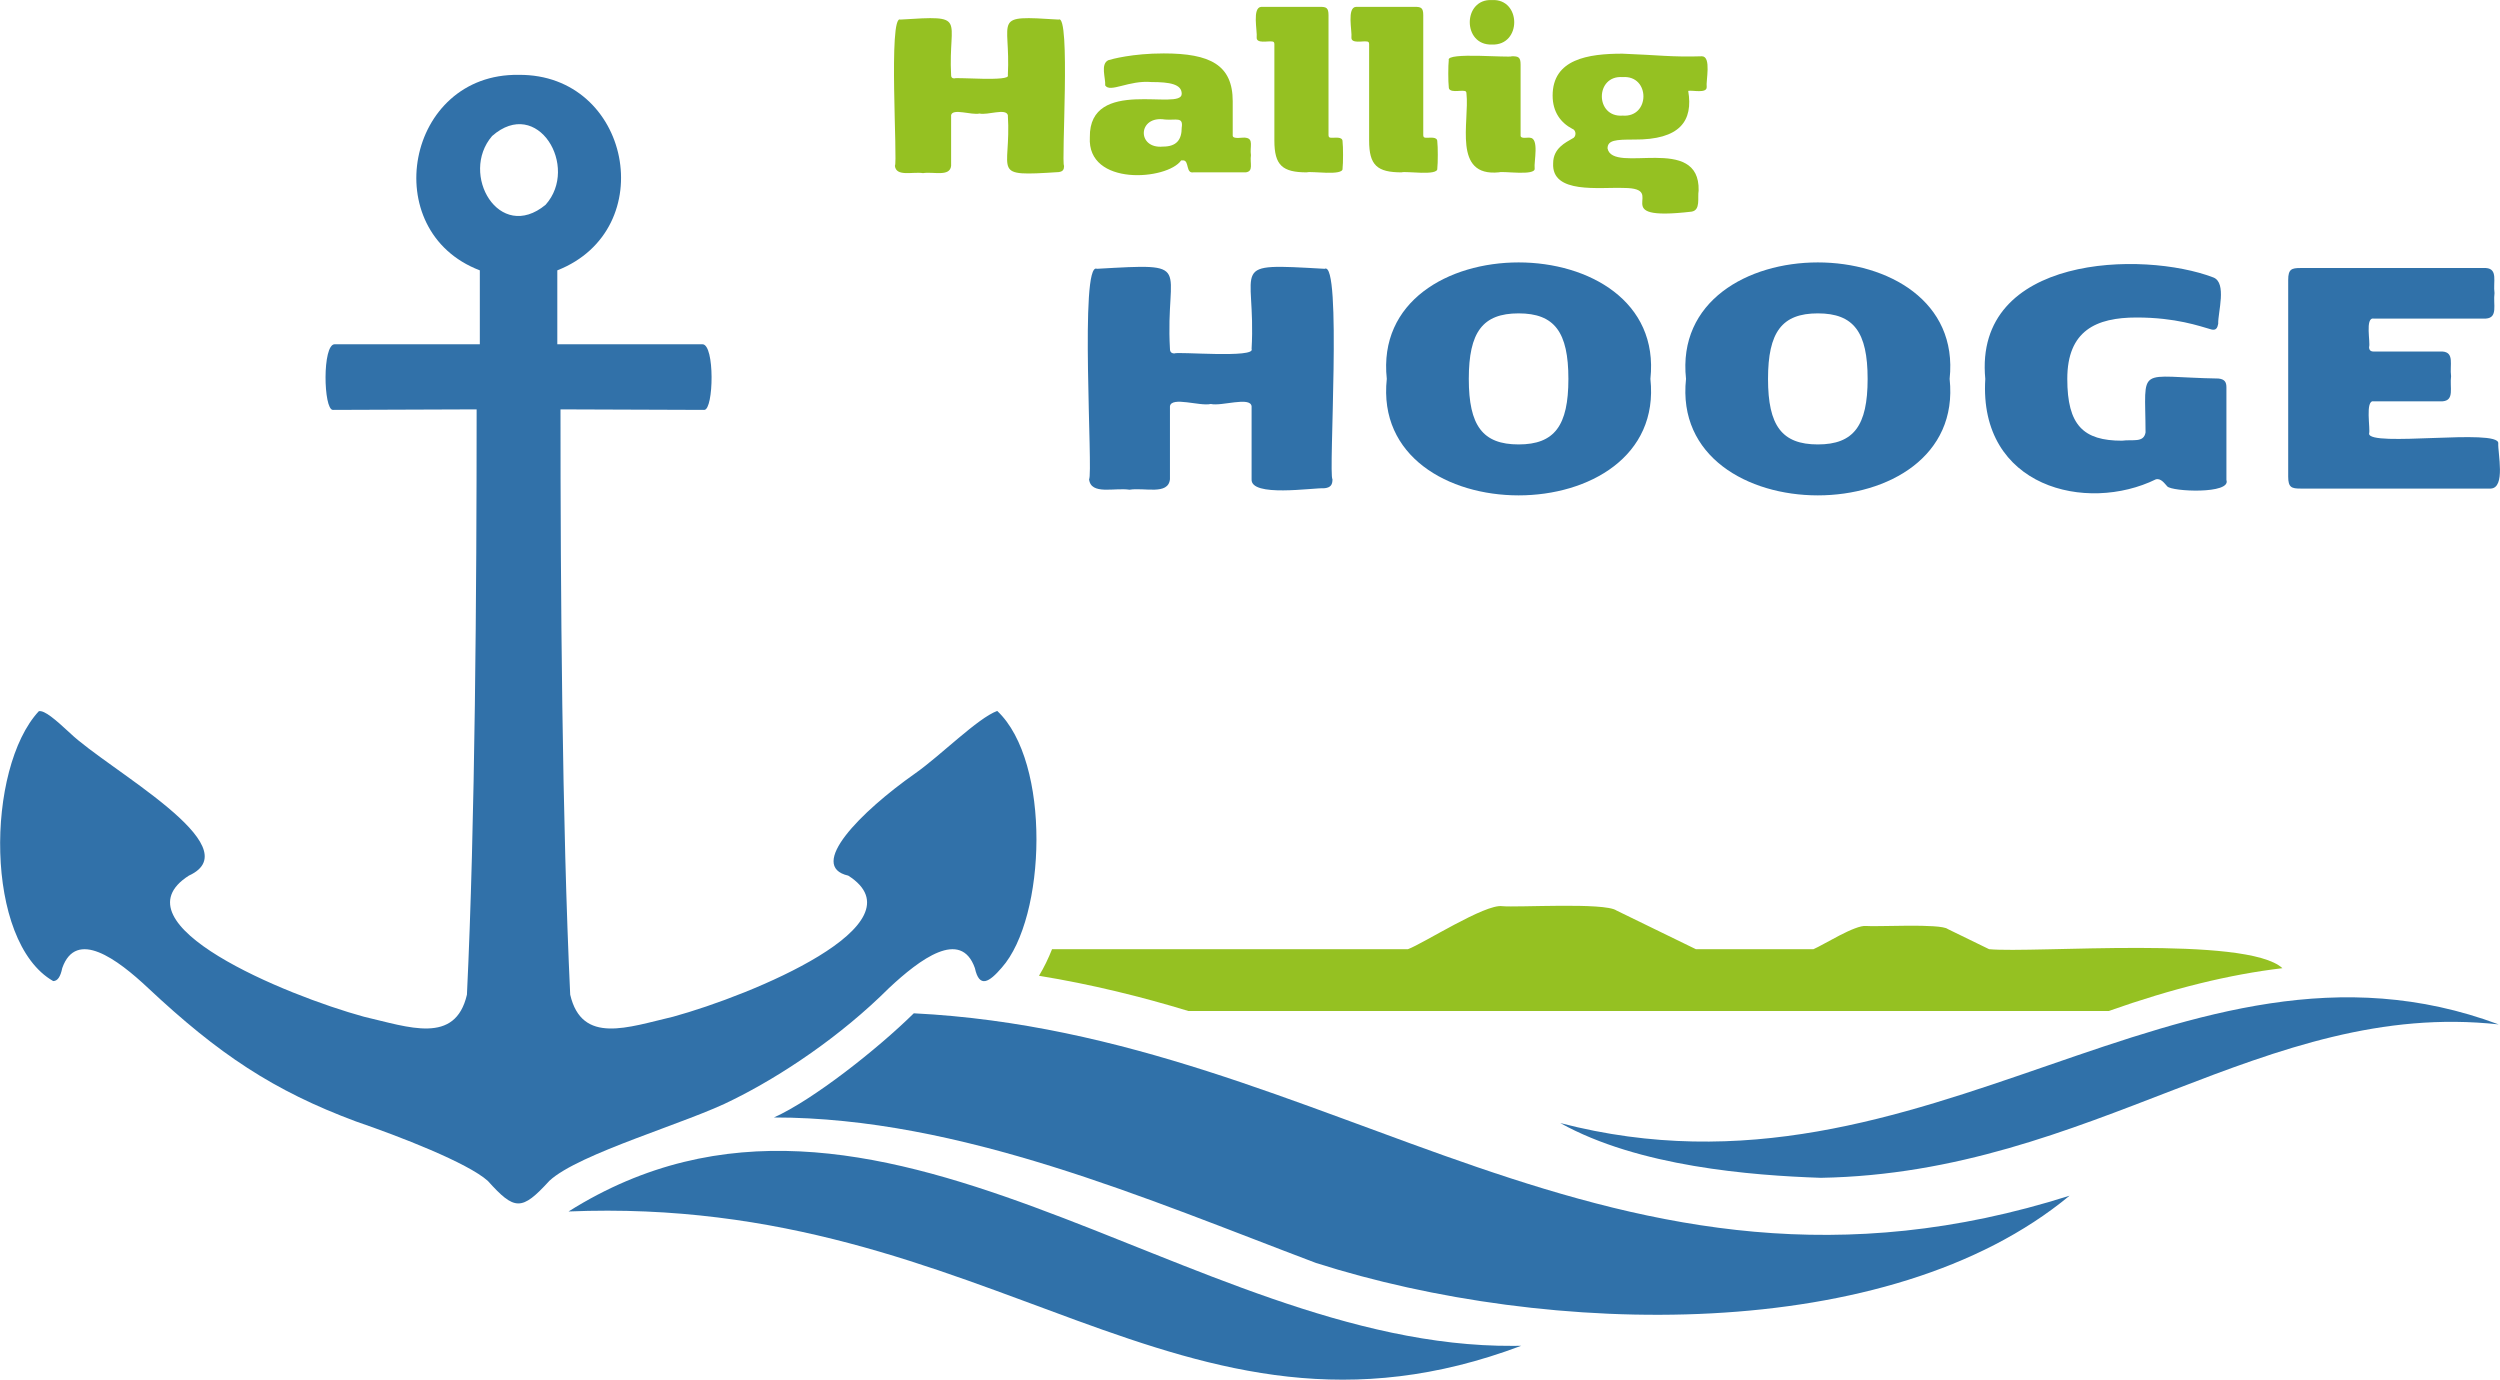<svg xmlns="http://www.w3.org/2000/svg" width="958.784" height="529.133"><defs><clipPath id="a" clipPathUnits="userSpaceOnUse"><path d="M-718.702 294.655H.386v-396.85h-719.088Z"/></clipPath><clipPath id="b" clipPathUnits="userSpaceOnUse"><path d="M-289.894 33.104h719.088v-396.85h-719.088Z"/></clipPath><clipPath id="c" clipPathUnits="userSpaceOnUse"><path d="M-334.512 42.164h719.088v-396.85h-719.088Z"/></clipPath><clipPath id="d" clipPathUnits="userSpaceOnUse"><path d="M-375.913 49.577h719.088v-396.85h-719.088Z"/></clipPath><clipPath id="e" clipPathUnits="userSpaceOnUse"><path d="M-403.164 49.577h719.088v-396.85h-719.088Z"/></clipPath><clipPath id="f" clipPathUnits="userSpaceOnUse"><path d="M-429.143 12.813h719.088v-396.85h-719.088Z"/></clipPath><clipPath id="g" clipPathUnits="userSpaceOnUse"><path d="M-466.727 33.254H252.36v-396.85h-719.088Z"/></clipPath><clipPath id="h" clipPathUnits="userSpaceOnUse"><path d="M-360 116.845h719.087v-396.85H-360Z"/></clipPath><clipPath id="i" clipPathUnits="userSpaceOnUse"><path d="M-436.803 127.834h719.088v-396.85h-719.088Z"/></clipPath><clipPath id="j" clipPathUnits="userSpaceOnUse"><path d="M-522.872 127.834h719.088v-396.85h-719.088Z"/></clipPath><clipPath id="k" clipPathUnits="userSpaceOnUse"><path d="M-640.397 138.068H78.69v-396.85h-719.088Z"/></clipPath><clipPath id="l" clipPathUnits="userSpaceOnUse"><path d="M-658.165 80.54H60.923v-396.85h-719.088Z"/></clipPath><clipPath id="m" clipPathUnits="userSpaceOnUse"><path d="M-341.789 290.79H377.3v-396.85h-719.088Z"/></clipPath><clipPath id="n" clipPathUnits="userSpaceOnUse"><path d="M-595.286 343.923h719.088v-396.85h-719.088Z"/></clipPath><clipPath id="o" clipPathUnits="userSpaceOnUse"><path d="M-435.178 387.118H283.91V-9.732h-719.088Z"/></clipPath><clipPath id="p" clipPathUnits="userSpaceOnUse"><path d="M-156.934 58.903h719.088v-396.85h-719.088Z"/></clipPath></defs><path d="M0 0c-91.274 34.02-164.175-55.958-269.982-28.382 22.49-12.543 54.979-15.081 74.947-15.756C-116.733-42.756-67.263 7.365 0 0" clip-path="url(#a)" style="fill:#3071a9;fill-opacity:1;fill-rule:nonzero;stroke:none" transform="matrix(1.333 0 0 -1.333 958.27 392.874)"/><path d="M0 0c-.596 2.052-5.797-.089-8.161.45-2.293-.527-7.704 1.586-8.163-.449V-14.6c-.342-3.246-5.114-1.607-8.085-2.097-2.978.469-7.741-1.129-8.087 2.096.844.902-1.945 43.747 1.571 42.08 19.662 1.246 13.72.63 14.602-16.023q-.001-.899.898-.899c.529.404 16.33-.997 15.425.898.868 16.648-5.03 17.276 14.6 16.024 3.524 1.849.728-41.372 1.574-42.079-.002-1.049-.301-1.648-1.574-1.798C-5.452-17.697 1.039-16.793 0 0" clip-path="url(#b)" style="fill:#95c122;fill-opacity:1;fill-rule:nonzero;stroke:none" transform="matrix(1.333 0 0 -1.333 386.525 44.14)"/><path d="M0 0c3.893 0 5.391 1.947 5.391 5.466.51 3.222-1.668 2.042-4.792 2.321C-7.32 9.049-7.577-.731 0 0m-16.622 17.596c.154 2.156-1.436 6.129.898 7.263.973.299 6.888 1.946 15.948 1.946 13.328 0 19.843-3.294 19.843-13.777V3.295c-.184-1.377 3.078-.526 3.743-.749 2.356-.292 1.127-2.59 1.498-5.016-.346-2.371.828-4.652-1.498-4.943l-15.05.001c-2.216-.385-1.204 3.255-2.845 3.444h-.674C1.264-9.683-21.885-11.519-21.04 2.696c-.252 17.519 26.535 7.36 26.432 12.503-.001 2.771-3.445 3.37-8.687 3.37-6.518.589-11.903-3.168-13.327-.973" clip-path="url(#c)" style="fill:#95c122;fill-opacity:1;fill-rule:nonzero;stroke:none" transform="matrix(1.333 0 0 -1.333 446.016 56.22)"/><path d="M0 0c-7.038 0-9.359 2.022-9.359 9.135v27.778c0 .524-.225.749-.75.749-1.029.183-4.429-.698-4.342 1.123.243 1.757-1.383 8.718 1.347 8.835H3.743c1.797 0 2.472-.224 2.472-2.396V10.707c0-.524.224-.749.748-.749.992-.086 3.357.478 3.294-1.123.187-1.428.19-6.239 0-7.712C10.588-1.136 1.041.446 0 0" clip-path="url(#d)" style="fill:#95c122;fill-opacity:1;fill-rule:nonzero;stroke:none" transform="matrix(1.333 0 0 -1.333 501.217 66.102)"/><path d="M0 0c-7.038 0-9.359 2.022-9.359 9.135v27.778c0 .524-.225.749-.75.749-1.029.183-4.429-.698-4.342 1.123.243 1.757-1.383 8.718 1.347 8.835H3.743c1.797 0 2.472-.224 2.472-2.396V10.707c0-.524.224-.749.748-.749.992-.086 3.357.478 3.294-1.123.187-1.428.19-6.239 0-7.712C10.588-1.136 1.041.446 0 0" clip-path="url(#e)" style="fill:#95c122;fill-opacity:1;fill-rule:nonzero;stroke:none" transform="matrix(1.333 0 0 -1.333 537.553 66.102)"/><path d="M0 0c-8.568-.306-8.463 13.228.001 12.803C8.487 13.243 8.592-.323 0 0m2.022-36.763c-13.447-1.358-8.452 14.487-9.36 22.687 0 .524-.224.749-.748.749-1.029.201-4.429-.712-4.343 1.122-.186 1.429-.189 6.24 0 7.713-.888 2.378 17.418.607 18.195 1.123 1.796 0 2.47-.225 2.47-2.396v-20.291c-.144-1.239 2.048-.599 2.696-.749 2.744-.137 1.094-6.989 1.349-8.835.329-2.247-9.218-.686-10.259-1.123" clip-path="url(#f)" style="fill:#95c122;fill-opacity:1;fill-rule:nonzero;stroke:none" transform="matrix(1.333 0 0 -1.333 572.19 17.085)"/><path d="M0 0c7.975-.594 7.975 11.675 0 11.082C-7.974 11.675-7.974-.594 0 0m18.868 7.113C20.329-1.481 16.571-6.995 3.293-6.888c-5.24 0-7.635-.15-7.635-2.546 1.49-7.556 26.61 4.328 26.205-12.13-.362-2.082.633-5.616-2.02-6.065C-5.25-30.552 13.56-20.872.375-20.814c-6.946.285-20.867-1.863-20.366 7.112 0 4.343 3.668 5.99 5.54 7.113 1.154.395 1.203 2.349 0 2.77-3.294 1.723-5.69 4.792-5.69 9.584 0 10.483 10.182 12.055 20.066 12.055 10.136-.379 14.287-1.032 22.912-.748 2.747-.076 1.091-7.107 1.348-8.835.105-1.976-4.249-.84-5.317-1.124" clip-path="url(#g)" style="fill:#95c122;fill-opacity:1;fill-rule:nonzero;stroke:none" transform="matrix(1.333 0 0 -1.333 622.303 44.339)"/><path d="M0 0c-.387 2.873-8.607-.07-11.742.647-3.183-.73-11.297 2.245-11.745-.646v-21.008c-.494-4.671-7.359-2.311-11.634-3.018-4.283.677-11.136-1.624-11.635 3.017 1.214 1.299-2.798 62.939 2.26 60.546 28.557 1.612 19.613 1.338 21.01-23.055q-.001-1.293 1.292-1.293c.761.58 23.495-1.435 22.194 1.292 1.385 24.394-7.522 24.671 21.007 23.055 5.07 2.656 1.046-59.525 2.264-60.544-.002-1.509-.433-2.371-2.264-2.586C17.51-23.45-.322-26.248 0-21.008z" clip-path="url(#h)" style="fill:#3071a9;fill-opacity:1;fill-rule:nonzero;stroke:none" transform="matrix(1.333 0 0 -1.333 480.001 155.793)"/><path d="M0 0c10.341 0 14.327 5.387 14.327 18.853S10.341 37.706 0 37.706c-10.343 0-14.329-5.386-14.329-18.853C-14.329 5.387-10.343 0 0 0m-37.922 18.853c-4.814 44.682 80.658 44.683 75.842 0 4.815-44.682-80.657-44.681-75.842 0" clip-path="url(#i)" style="fill:#3071a9;fill-opacity:1;fill-rule:nonzero;stroke:none" transform="matrix(1.333 0 0 -1.333 582.404 170.445)"/><path d="M0 0c10.341 0 14.327 5.387 14.327 18.853S10.341 37.706 0 37.706c-10.343 0-14.329-5.386-14.329-18.853C-14.329 5.387-10.343 0 0 0m-37.922 18.853c-4.814 44.682 80.658 44.683 75.842 0 4.815-44.682-80.657-44.681-75.842 0" clip-path="url(#j)" style="fill:#3071a9;fill-opacity:1;fill-rule:nonzero;stroke:none" transform="matrix(1.333 0 0 -1.333 697.162 170.445)"/><path d="M0 0c1.439-4.117-15.696-3.359-17.022-1.832-.831.911-1.807 2.348-3.231 2.047C-40.244-9.607-71.3-2.109-69.377 29.087c-3.39 35.719 45.355 36.934 65.608 29.194 3.976-1.537 1.304-10.053 1.4-13.357-.217-1.185-.647-1.939-1.94-1.617-3.448.97-10.234 3.448-21.546 3.448-11.635 0-19.93-3.77-19.93-17.668 0-13.359 4.633-17.775 15.728-17.775 3.112.426 6.253-.684 6.787 2.369-.063 19.715-2.843 15.91 21.009 15.515C-.431 28.98 0 28.118 0 26.61Z" clip-path="url(#k)" style="fill:#3071a9;fill-opacity:1;fill-rule:nonzero;stroke:none" transform="matrix(1.333 0 0 -1.333 853.863 184.09)"/><path d="M0 0c0 3.124.969 3.447 3.555 3.447h53.327c3.554-.237 2.026-3.993 2.477-7.217-.445-3.237 1.086-7.083-2.476-7.326H24.562c-2.505.386-.833-7.068-1.294-8.188q.001-1.292 1.294-1.292h19.822c3.527-.248 2.04-3.889 2.479-7.11-.442-3.237 1.066-6.969-2.478-7.219H24.562c-2.487.437-.849-8.144-1.294-9.265-.204-4.02 37.421 1.54 37.169-2.8-.15-2.828 2.161-12.826-2.154-13.036H3.555C.969-60.006 0-59.683 0-56.559z" clip-path="url(#l)" style="fill:#3071a9;fill-opacity:1;fill-rule:nonzero;stroke:none" transform="matrix(1.333 0 0 -1.333 877.554 107.386)"/><path d="M0 0h264.847c18.276 6.463 34.672 10.501 49.951 12.309-10.275 9.483-71.818 4.244-84.397 5.47l-11.894 5.796c-2.042 1.663-20.74.591-23.451.875-3.183.386-12.315-5.456-15.18-6.671h-33.839l-22.872 11.145c-3.398 2.36-28.652.803-32.831 1.226-4.907.719-22.663-10.715-27.119-12.371H-39.19c-1.041-2.629-2.285-5.237-3.76-7.656C-27.837 7.666-13.315 4.058 0 0" clip-path="url(#m)" style="fill:#95c122;fill-opacity:1;fill-rule:nonzero;stroke:none" transform="matrix(1.333 0 0 -1.333 455.718 387.72)"/><path d="M0 0c-132.146-42.017-211.557 46.451-332.529 52.475-10.446-10.296-29.031-24.947-40.244-29.97 53.621-.002 107.411-23.524 155.949-41.856C-150.163-40.614-52.195-43.215 0 0" clip-path="url(#n)" style="fill:#3071a9;fill-opacity:1;fill-rule:nonzero;stroke:none" transform="matrix(1.333 0 0 -1.333 793.715 458.564)"/><path d="M0 0c-93.153-.562-183.497 94.144-271.714 38.665C-149.256 43.733-95.973-37.015 2.377.02 1.58.006.796 0 0 0" clip-path="url(#o)" style="fill:#3071a9;fill-opacity:1;fill-rule:nonzero;stroke:none" transform="matrix(1.333 0 0 -1.333 580.237 516.157)"/><path d="M0 0c-13.356-11.024-24.84 8.837-15.388 19.79C-2.323 31.272 9.777 10.937 0 0m53.955-257.463c13.891 6.869 30.928 18.225 44.851 32.119 8.875 8.303 20.665 17.143 24.702 5.736 1.281-5.922 4.141-4.052 7.723.114 12.789 14.379 14.283 59.231-1.298 73.872-5.655-2.096-16.264-12.816-23.595-17.969-15.734-11.062-31.185-26.709-19.253-29.421 21.771-13.92-27.769-34.374-50.412-40.591-12.989-3.026-26.234-8.095-29.597 6.346-2.328 49.361-2.796 116.536-2.79 168.395l41.373-.152c2.702.076 3.063 18.888-.536 18.888H3.368v21.26C33.305-7.083 24.463 37.685-7.76 37.38c-32.377.482-40.855-44.929-11.164-56.246v-21.26h-41.757c-3.598 0-3.237-18.812-.535-18.889l41.374.153c-.002-51.729-.425-119.142-2.79-168.394-3.352-14.456-16.674-9.35-29.635-6.348-22.599 6.192-72.156 26.697-50.376 40.593 18.232 8.312-23.228 30.504-34.204 41.041-4.168 3.864-7.31 6.589-8.947 6.273-15.279-16.434-15.707-66.306 4.127-77.65 1.257.001 2.105 1.249 2.603 3.738 3.998 11.39 15.853 2.586 24.701-5.735 20.272-19.001 36.002-29.526 59.802-38.39 12.538-4.289 32.117-11.89 37.93-17.092 7.712-8.568 9.727-8.746 17.704.001 8.559 7.963 40.233 16.808 52.882 23.362" clip-path="url(#p)" style="fill:#3171a9;fill-opacity:1;fill-rule:nonzero;stroke:none" transform="matrix(1.333 0 0 -1.333 209.246 78.537)"/></svg>
